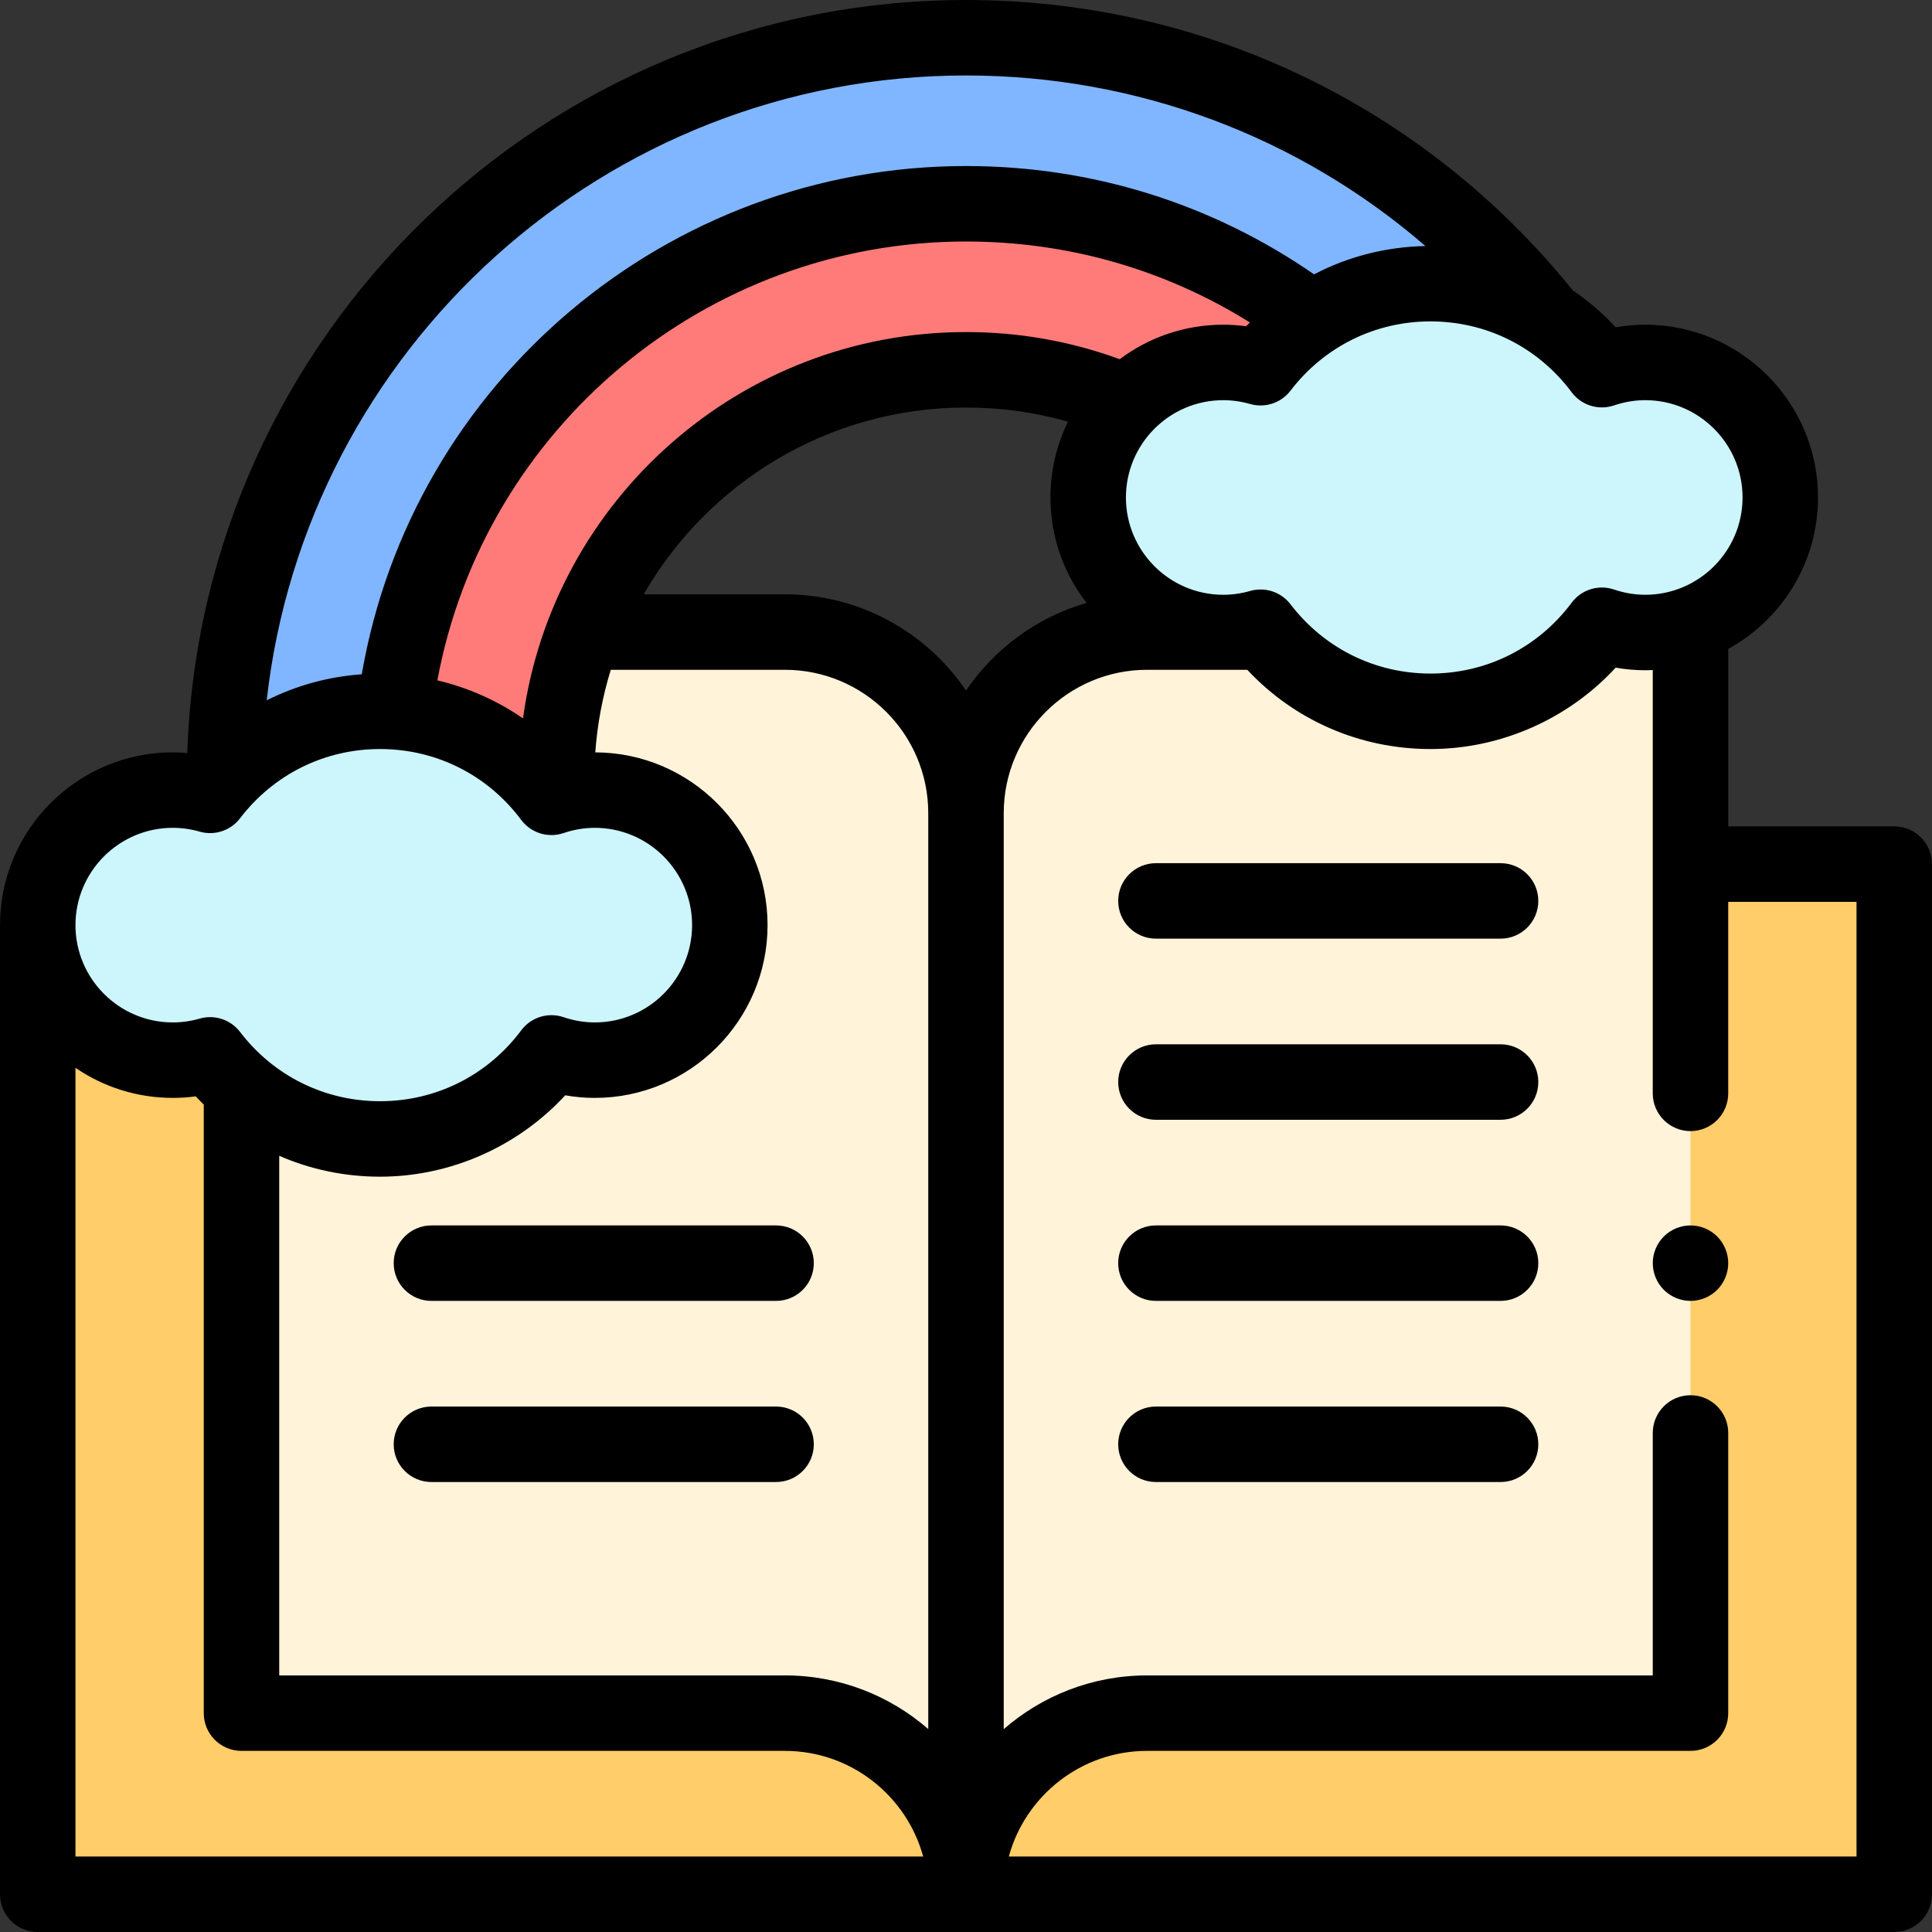 <svg id="Layer_1" enable-background="new 0 0 512 512" height="512" viewBox="0 0 512 512" width="512" xmlns="http://www.w3.org/2000/svg"><rect x="0" y="0" width="512" height="512" fill="#333333" stroke="none"/><g id="XMLID_1237_"><g id="XMLID_1375_"><path id="XMLID_985_" d="m10 229h492v273h-492z" fill="#ffcd69"/></g><g id="XMLID_1239_"><g id="XMLID_1241_"><path d="m256 502c0-26.51-21.49-48-48-48h-144v-238.5-48h144c26.51 0 48 21.49 48 48z" fill="#fff3da"/></g><g id="XMLID_1240_"><path d="m256 502c0-26.51 21.49-48 48-48h144v-238.5-48h-144c-26.51 0-48 21.49-48 48z" fill="#fff3da"/></g></g><g id="XMLID_303_"><path id="XMLID_983_" d="m324.167 96.048c3.433 0 6.747.497 9.89 1.401 10.355-13.539 26.668-22.28 45.03-22.28 11.342 0 21.895 3.346 30.755 9.085-36.001-45.244-91.53-74.254-153.842-74.254-108.524 0-196.5 87.976-196.5 196.5h88c0-59.923 48.577-108.5 108.5-108.5 15.154 0 29.579 3.111 42.68 8.722 6.49-6.587 15.51-10.674 25.487-10.674z" fill="#80b6ff"/></g><g id="XMLID_1188_"><path id="XMLID_336_" d="m346.956 84.082c-25.394-18.898-56.869-30.082-90.956-30.082-84.223 0-152.5 68.277-152.5 152.5h44c0-59.923 48.577-108.5 108.5-108.5 15.153 0 29.58 3.106 42.679 8.716z" fill="#ff7b79"/></g><g id="XMLID_1257_"><path id="XMLID_332_" d="m157.627 209.379c-4.024 0-7.878.695-11.486 1.921-10.332-13.839-26.837-22.8-45.436-22.8-18.362 0-34.675 8.741-45.03 22.28-3.142-.904-6.456-1.401-9.89-1.401-19.763 0-35.785 16.022-35.785 35.787s16.022 35.786 35.786 35.786c3.433 0 6.748-.497 9.89-1.401 10.355 13.539 26.668 22.28 45.03 22.28 18.599 0 35.104-8.961 45.435-22.8 3.608 1.226 7.462 1.921 11.486 1.921 19.764 0 35.786-16.022 35.786-35.786s-16.022-35.787-35.786-35.787z" fill="#ccf5fc"/></g><g id="XMLID_81_"><g id="XMLID_315_"><path id="XMLID_5_" d="m298.68 106.722c-6.366 6.461-10.299 15.326-10.299 25.113 0 19.764 16.022 35.786 35.786 35.786 3.433 0 6.747-.497 9.89-1.401 7.114 9.302 17.04 16.338 28.511 19.832-6.827-35.79-31.229-65.342-63.888-79.33z" fill="#fff"/></g><g id="XMLID_316_"><path id="XMLID_6_" d="m471.794 131.834c0-19.764-16.022-35.786-35.786-35.786-4.024 0-7.877.695-11.486 1.921-4.031-5.4-9.012-10.043-14.681-13.715 18.572 23.34 31.94 51 38.36 81.233 13.76-4.987 23.593-18.17 23.593-33.653z" fill="#fff"/></g></g><g id="XMLID_1280_"><path id="XMLID_304_" d="m436.008 96.048c-4.024 0-7.878.695-11.486 1.921-10.332-13.839-26.837-22.8-45.436-22.8-18.362 0-34.675 8.741-45.03 22.28-3.142-.904-6.456-1.401-9.89-1.401-19.764 0-35.786 16.022-35.786 35.786s16.022 35.786 35.786 35.786c3.433 0 6.748-.497 9.89-1.401 10.355 13.539 26.668 22.28 45.03 22.28 18.599 0 35.104-8.961 45.435-22.8 3.608 1.226 7.462 1.921 11.486 1.921 19.764 0 35.786-16.022 35.786-35.786s-16.021-35.786-35.785-35.786z" fill="#ccf5fc"/></g><g id="XMLID_246_"><path id="XMLID_254_" d="m502 219h-44v-47.021c14.168-7.793 23.794-22.864 23.794-40.145 0-25.247-20.54-45.786-45.786-45.786-2.624 0-5.242.23-7.834.688-3.433-3.724-7.278-7.007-11.417-9.837-39.445-48.881-97.959-76.899-160.757-76.899-111.541 0-202.697 88.898-206.371 199.562-1.279-.109-2.559-.183-3.843-.183-25.246 0-45.786 20.54-45.786 45.787v256.834c0 5.523 4.477 10 10 10h492c5.523 0 10-4.477 10-10v-273c0-5.523-4.477-10-10-10zm-85.491-115.048c2.593 3.474 7.129 4.879 11.23 3.486 2.713-.922 5.495-1.389 8.269-1.389 14.219 0 25.786 11.568 25.786 25.786s-11.567 25.786-25.786 25.786c-2.773 0-5.556-.467-8.269-1.389-4.104-1.395-8.638.013-11.23 3.486-8.912 11.937-22.551 18.783-37.422 18.783-14.647 0-28.165-6.69-37.086-18.355-1.924-2.515-4.881-3.925-7.944-3.925-.92 0-1.85.127-2.764.39-2.333.671-4.73 1.011-7.125 1.011-14.219 0-25.786-11.568-25.786-25.786s11.567-25.786 25.786-25.786c2.396 0 4.793.34 7.124 1.011 3.956 1.138 8.208-.264 10.709-3.535 8.921-11.665 22.439-18.355 37.086-18.355 14.871-.002 28.51 6.844 37.422 18.781zm-119.767-8.758c-13.02-4.774-26.694-7.194-40.742-7.194-59.874 0-109.511 44.638-117.399 102.381-6.859-4.73-14.563-8.159-22.691-10.081 12.406-66.875 71.173-116.3 140.09-116.3 26.923 0 52.701 7.383 75.234 21.45-.326.338-.662.662-.982 1.008-2.018-.272-4.05-.409-6.085-.409-10.278-.001-19.776 3.405-27.425 9.145zm-40.742-75.194c45.329 0 88.183 16.174 121.758 45.203-10.488.204-20.533 2.805-29.519 7.501-27.179-18.795-58.944-28.704-92.239-28.704-79.29 0-146.808 57.38-160.129 134.692-8.902.632-17.434 2.989-25.193 6.906 10.424-93.033 89.552-165.598 185.322-165.598zm-210.214 199.379c2.396 0 4.793.34 7.124 1.011 3.955 1.139 8.208-.265 10.709-3.535 8.921-11.665 22.438-18.355 37.086-18.355 14.871 0 28.511 6.846 37.422 18.783 2.593 3.473 7.13 4.88 11.23 3.486 2.714-.922 5.496-1.389 8.27-1.389 14.219 0 25.786 11.568 25.786 25.786s-11.567 25.786-25.786 25.786c-2.774 0-5.556-.467-8.269-1.389-4.104-1.395-8.638.013-11.23 3.486-8.911 11.937-22.551 18.783-37.422 18.783-14.648 0-28.165-6.69-37.086-18.355-1.923-2.515-4.881-3.926-7.944-3.926-.92 0-1.85.127-2.764.39-2.333.671-4.73 1.011-7.125 1.011-14.22 0-25.787-11.568-25.787-25.786s11.567-25.787 25.786-25.787zm-25.786 272.621v-209.024c7.349 5.028 16.229 7.976 25.786 7.976 2.035 0 4.067-.137 6.085-.409.693.749 1.407 1.472 2.129 2.185v161.272c0 5.523 4.477 10 10 10h144c17.492 0 32.253 11.884 36.655 28zm226-33.784c-10.186-8.852-23.477-14.216-38-14.216h-134v-137.699c8.28 3.613 17.33 5.531 26.705 5.531 18.647 0 36.541-7.957 49.087-21.567 2.592.458 5.21.688 7.834.688 25.247 0 45.786-20.54 45.786-45.786 0-25.202-20.468-45.711-45.654-45.783.543-7.561 1.949-14.886 4.108-21.883h46.134c20.953 0 38 17.047 38 38zm10.009-275.223c-10.443-15.373-28.065-25.493-48.009-25.493h-37.421c17.02-29.557 48.934-49.5 85.421-49.5 9.248 0 18.299 1.257 27.033 3.748-2.975 6.069-4.652 12.885-4.652 20.087 0 10.533 3.584 20.218 9.584 27.938-13.171 3.795-24.425 12.145-31.956 23.22zm235.991 309.007h-224.655c4.402-16.116 19.163-28 36.655-28h144c5.523 0 10-4.477 10-10v-74.25c0-5.523-4.477-10-10-10s-10 4.477-10 10v64.25h-134c-14.527 0-27.813 5.381-38 14.238v-242.738c0-20.953 17.047-38 38-38h26.533c12.571 13.419 29.916 21 48.553 21 18.647 0 36.54-7.957 49.087-21.567 2.592.457 5.21.688 7.834.688.668 0 1.331-.022 1.992-.051v112.18c0 5.523 4.477 10 10 10s10-4.477 10-10v-50.75h34v253z"/><path id="XMLID_253_" d="m397.667 228.75h-91.333c-5.523 0-10 4.477-10 10s4.477 10 10 10h91.333c5.523 0 10-4.477 10-10s-4.478-10-10-10z"/><path id="XMLID_252_" d="m397.667 276.75h-91.333c-5.523 0-10 4.477-10 10s4.477 10 10 10h91.333c5.523 0 10-4.477 10-10s-4.478-10-10-10z"/><path id="XMLID_251_" d="m397.667 324.75h-91.333c-5.523 0-10 4.477-10 10s4.477 10 10 10h91.333c5.523 0 10-4.477 10-10s-4.478-10-10-10z"/><path id="XMLID_247_" d="m397.667 372.75h-91.333c-5.523 0-10 4.477-10 10s4.477 10 10 10h91.333c5.523 0 10-4.477 10-10s-4.478-10-10-10z"/><path id="XMLID_248_" d="m114.333 344.75h91.333c5.523 0 10-4.477 10-10s-4.477-10-10-10h-91.333c-5.523 0-10 4.477-10 10s4.478 10 10 10z"/><path id="XMLID_249_" d="m215.667 382.75c0-5.523-4.477-10-10-10h-91.333c-5.523 0-10 4.477-10 10s4.477 10 10 10h91.333c5.522 0 10-4.477 10-10z"/><path id="XMLID_250_" d="m448 324.75c-2.63 0-5.21 1.07-7.07 2.93s-2.93 4.44-2.93 7.07 1.07 5.21 2.93 7.07 4.44 2.93 7.07 2.93 5.21-1.07 7.07-2.93 2.93-4.44 2.93-7.07-1.07-5.21-2.93-7.07-4.44-2.93-7.07-2.93z"/></g></g></svg>
